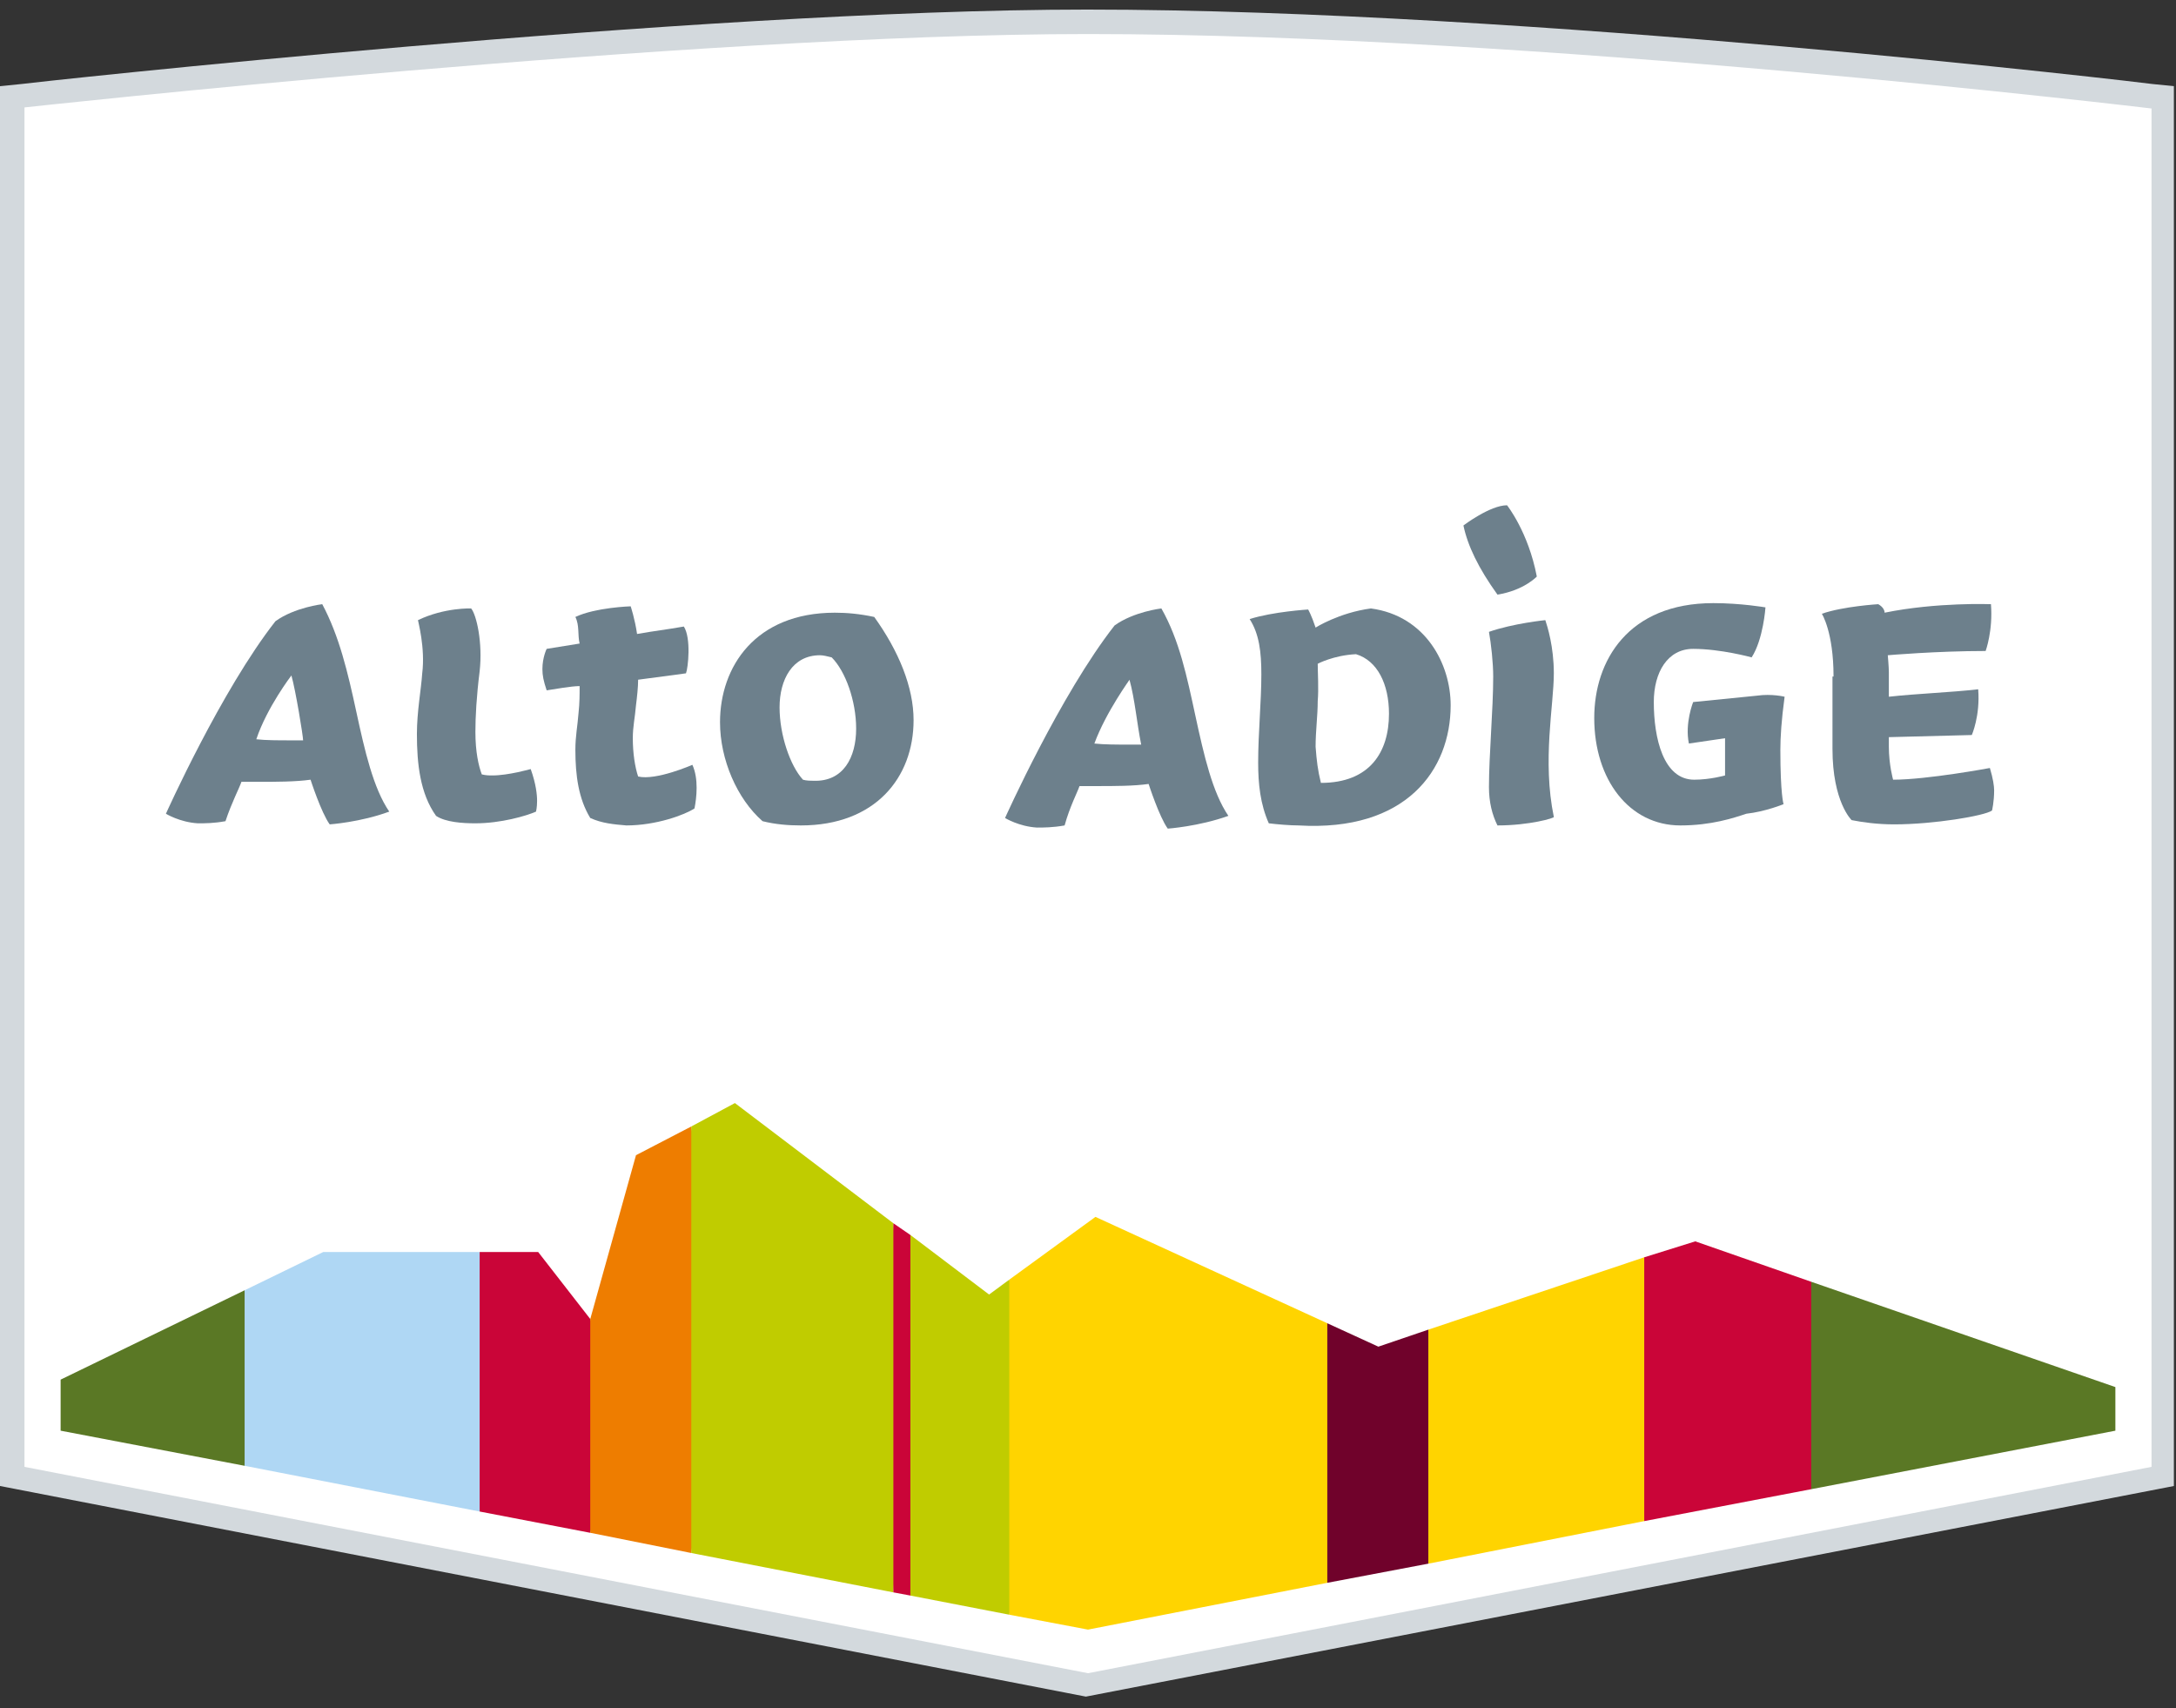 <?xml version="1.0" encoding="utf-8"?>
<!-- Generator: Adobe Illustrator 23.0.1, SVG Export Plug-In . SVG Version: 6.00 Build 0)  -->
<svg version="1.1" id="Livello_1" xmlns="http://www.w3.org/2000/svg" xmlns:xlink="http://www.w3.org/1999/xlink" x="0px" y="0px"
	 viewBox="0 0 204.6 160.6" style="enable-background:new 0 0 204.6 160.6;" xml:space="preserve">
<rect x="0" y="0" width="204.6" height="160.6" fill="#333333" stroke="none"/>
<style type="text/css">
	.st0{clip-path:url(#SVGID_2_);fill:#D3D9DD;}
	.st1{clip-path:url(#SVGID_2_);fill:#FFFFFF;}
	.st2{clip-path:url(#SVGID_2_);fill:#5A7825;}
	.st3{clip-path:url(#SVGID_2_);fill:#AFD7F4;}
	.st4{clip-path:url(#SVGID_2_);fill:#CA0538;}
	.st5{clip-path:url(#SVGID_2_);fill:#EE7D00;}
	.st6{clip-path:url(#SVGID_2_);fill:#C0CC00;}
	.st7{clip-path:url(#SVGID_2_);fill:#FFD400;}
	.st8{clip-path:url(#SVGID_2_);fill:#70022B;}
	.st9{clip-path:url(#SVGID_2_);fill:#6D808C;}
</style>
<g>
	<g>
		<defs>
			<rect id="SVGID_1_" x="0" y="0.9" width="204.6" height="160.3"/>
		</defs>
		<clipPath id="SVGID_2_">
			<use xlink:href="#SVGID_1_"  style="overflow:visible;"/>
		</clipPath>
		<path class="st0" d="M0,139.7V8.1l2-0.2c0.6-0.1,63.3-7,100.2-7c41.4,0,99.6,6.9,100.2,7l2,0.2v131.6l-102.3,19.8L0,139.7z"/>
		<path class="st1" d="M102.3,3.2c41.8,0,100,7,100,7v127.7l-100,19.4l-100-19.4V10.1C2.3,10.1,65,3.2,102.3,3.2"/>
		<polygon class="st2" points="5.7,129.7 5.7,134.5 23,137.8 26.4,129.6 23,121.3 		"/>
		<polygon class="st3" points="30.4,117.7 23,121.3 23,137.8 45.1,142.1 47.9,130.2 45.1,117.7 		"/>
		<polygon class="st4" points="55.5,124 50.6,117.7 45.1,117.7 45.1,142.1 55.5,144.1 58.3,132.6 		"/>
		<polygon class="st5" points="65,146 67.6,125.9 65,105.9 59.8,108.6 55.5,124 55.5,144.1 		"/>
		<polygon class="st6" points="84,115 85.2,130.9 84,149.7 65,146 65,105.9 69.1,103.7 		"/>
		<polygon class="st4" points="84,115 84,149.7 85.6,150 88.2,132.8 85.6,116.1 		"/>
		<polygon class="st6" points="94.9,120.3 93,121.7 85.6,116.1 85.6,150 94.9,151.8 98.1,134.8 		"/>
		<polygon class="st7" points="124.8,148.8 126.8,135.5 124.8,124.4 103,114.4 94.9,120.3 94.9,151.8 102.3,153.2 		"/>
		<polygon class="st8" points="134.3,147 137.2,135.8 134.3,125 129.6,126.6 124.8,124.4 124.8,148.8 		"/>
		<polygon class="st7" points="154.6,143 157.7,130.5 154.6,118.2 134.3,125 134.3,147 		"/>
		<polygon class="st4" points="170.3,140 173.7,130.2 170.3,120.5 159.4,116.7 154.6,118.2 154.6,143 		"/>
		<polygon class="st2" points="170.3,120.5 170.3,140 198.9,134.5 198.9,130.4 		"/>
		<path class="st9" d="M15.6,76.5c0,0,5.2-11.6,10.3-18.1c1.8-1.3,4.4-1.6,4.4-1.6c1.6,3,2.4,6.4,3.2,10.1c0.8,3.7,1.6,7.2,3.1,9.4
			c-2.7,1-5.6,1.2-5.6,1.2c-0.8-1.1-1.8-4.2-1.8-4.2c-1.4,0.2-3.3,0.2-4.9,0.2c-0.8,0-1.1,0-1.6,0c-0.2,0.6-0.9,1.9-1.5,3.7
			c-1.1,0.2-1.9,0.2-2.6,0.2C16.9,77.3,15.6,76.5,15.6,76.5 M24.1,69.5c0.9,0.1,2.1,0.1,3.2,0.1h1.2c0-0.4-0.7-4.7-1.1-6.1
			C27.4,63.5,25.1,66.5,24.1,69.5"/>
		<path class="st9" d="M44.3,57.2c0.5,0.6,1.1,3.2,0.8,5.9c-0.3,2.4-0.4,4.3-0.4,5.7c0,1.9,0.3,3.2,0.6,4c0.4,0.1,0.7,0.1,1,0.1
			c1.5,0,3.6-0.6,3.6-0.6c0.5,1.4,0.6,2.4,0.6,3c0,0.6-0.1,1-0.1,1c-0.9,0.4-3.3,1.1-5.7,1.1c-1.2,0-2.8-0.1-3.7-0.7
			c-1.5-2.1-1.8-4.9-1.8-7.7c0-2.1,0.4-4.2,0.5-5.7c0.3-2.4-0.4-4.9-0.4-5C41.8,57.1,44.3,57.2,44.3,57.2"/>
		<path class="st9" d="M55.5,76.9c-1.1-1.8-1.4-4-1.4-6.4c0-1.3,0.2-2.2,0.3-3.5c0.1-0.9,0.1-1.7,0.1-2.5c-0.8,0-2.4,0.3-3.1,0.4
			C51.1,64,51,63.5,51,62.9c0-1.1,0.4-1.9,0.4-1.9l3.1-0.5c-0.2-0.8,0-1.7-0.4-2.5c1.9-0.9,5.2-1,5.2-1s0.4,1.2,0.6,2.6
			c1.7-0.3,2.7-0.4,4.4-0.7c0.7,1.1,0.4,3.9,0.2,4.4l-4.5,0.6c0,0.7-0.1,1.6-0.2,2.4c-0.1,1.2-0.3,2-0.3,3.1c0,1.4,0.2,2.7,0.5,3.6
			c1.7,0.4,5.1-1.1,5.1-1.1c0.6,1.3,0.4,3.1,0.2,4.1c-0.9,0.6-3.6,1.6-6.4,1.6C57.7,77.5,56.6,77.4,55.5,76.9L55.5,76.9z"/>
		<path class="st9" d="M71.7,77.2c-2.4-2.1-4-5.8-4-9.3c0-5.2,3.3-10.3,10.8-10.3c1.1,0,2.3,0.1,3.7,0.4c2.3,3.2,3.7,6.6,3.7,9.7
			c0,5.4-3.6,9.9-10.6,9.9c-1.2,0-2.4-0.1-3.6-0.4L71.7,77.2z M80.5,68.5c0-2.6-1-5.4-2.3-6.7c-0.4-0.1-0.8-0.2-1.1-0.2
			c-2.6,0-3.8,2.3-3.8,4.9c0,2.6,1,5.5,2.2,6.8c0.3,0.1,0.8,0.1,1,0.1C79.3,73.5,80.5,71.2,80.5,68.5"/>
		<path class="st9" d="M94.5,76.9c0,0,5.2-11.6,10.3-18.1c1.8-1.3,4.4-1.6,4.4-1.6c1.7,3,2.4,6.4,3.2,10.1c0.8,3.7,1.6,7.2,3.1,9.4
			c-2.8,1-5.7,1.2-5.7,1.2c-0.8-1.1-1.8-4.2-1.8-4.2c-1.4,0.2-3.2,0.2-4.9,0.2c-0.8,0-1,0-1.6,0c-0.2,0.6-0.9,1.9-1.4,3.7
			c-1.1,0.2-2,0.2-2.6,0.2C95.8,77.7,94.5,76.9,94.5,76.9 M102.9,69.9c0.9,0.1,2.1,0.1,3.2,0.1h1.2c-0.4-2-0.6-4.3-1.1-6.1
			C106.3,63.8,104,66.9,102.9,69.9"/>
		<path class="st9" d="M123.7,59c0,0,2.2-1.4,5.2-1.8c5.2,0.7,7.5,5.3,7.5,9.1c0,6.1-4.2,11.9-14.3,11.3c-0.8,0-2-0.1-2.8-0.2
			c-0.8-1.8-1-3.7-1-5.7c0-2.8,0.3-5.7,0.3-8.3c0-2.1-0.2-3.8-1.1-5.2c2.2-0.7,5.5-0.9,5.5-0.9S123.3,57.8,123.7,59L123.7,59z
			 M124.2,73.6c4.6,0,6.4-2.9,6.4-6.5c0-2.8-1.1-5-3.1-5.6c-2.1,0.1-3.6,0.9-3.6,0.9c0,0.8,0.1,2.4,0,3.5c0,1.4-0.2,2.8-0.2,4.3
			C123.8,71.5,123.9,72.4,124.2,73.6L124.2,73.6z"/>
		<path class="st9" d="M141.7,47.5c-1.6,0-4.1,1.9-4.1,1.9c0.4,1.9,1.4,4,3.2,6.5c2.5-0.4,3.7-1.7,3.7-1.7
			C143.7,50,141.7,47.5,141.7,47.5 M140.8,77.6c-0.5-1-0.8-2.2-0.8-3.6c0-3,0.4-7.3,0.4-10.4c0-1.3-0.2-3.1-0.4-4.2
			c2.3-0.8,5.3-1.1,5.3-1.1c0.2,0.6,0.8,2.5,0.8,5c0,3-1.1,8.2,0,13.5C146.2,76.9,143.8,77.6,140.8,77.6"/>
		<path class="st9" d="M158.8,69.9c-0.4-1.9,0.4-3.9,0.4-3.9l6-0.6c1.4-0.2,2.6,0.1,2.6,0.1c-0.3,2.2-0.4,3.8-0.4,5
			c0,4.2,0.3,5.1,0.3,5.1s-1.7,0.7-3.5,0.9c-1.2,0.4-3.3,1.1-6.2,1.1c-4.8,0-8.1-4.3-8.1-10.1c0-5.4,3.2-10.8,11.2-10.8
			c2.6,0,4.9,0.4,4.9,0.4s-0.2,3-1.3,4.7c0,0-2.9-0.8-5.5-0.8c-2.4,0-3.7,2.2-3.7,5c0,3.4,0.9,7.3,3.8,7.3c1.5,0,2.9-0.4,2.9-0.4
			c0-0.7,0-1.6,0-2.7v-0.8L158.8,69.9z"/>
		<path class="st9" d="M172.4,63.6c0-4.2-1.1-5.9-1.1-5.9c2-0.7,5.3-0.9,5.3-0.9s0.6,0.3,0.6,0.8c4.9-1,10-0.8,10-0.8
			c0.2,2.5-0.5,4.4-0.5,4.4c-4.6,0-9.2,0.4-9.2,0.4s0.1,1.1,0.1,1.6v2.3c2.7-0.3,5.8-0.4,8.4-0.7c0.2,2.5-0.6,4.3-0.6,4.3l-7.8,0.2
			v0.9c0,1.7,0.4,3.1,0.4,3.1c3.2,0,9.1-1.1,9.1-1.1c0.3,1,0.4,1.7,0.4,2.1c0,1.1-0.2,1.9-0.2,1.9c-0.7,0.5-5.5,1.3-9.2,1.3
			c-1.6,0-3-0.2-4-0.4c0,0-1.8-1.7-1.8-6.7V63.6z"/>
	</g>
</g>
</svg>
